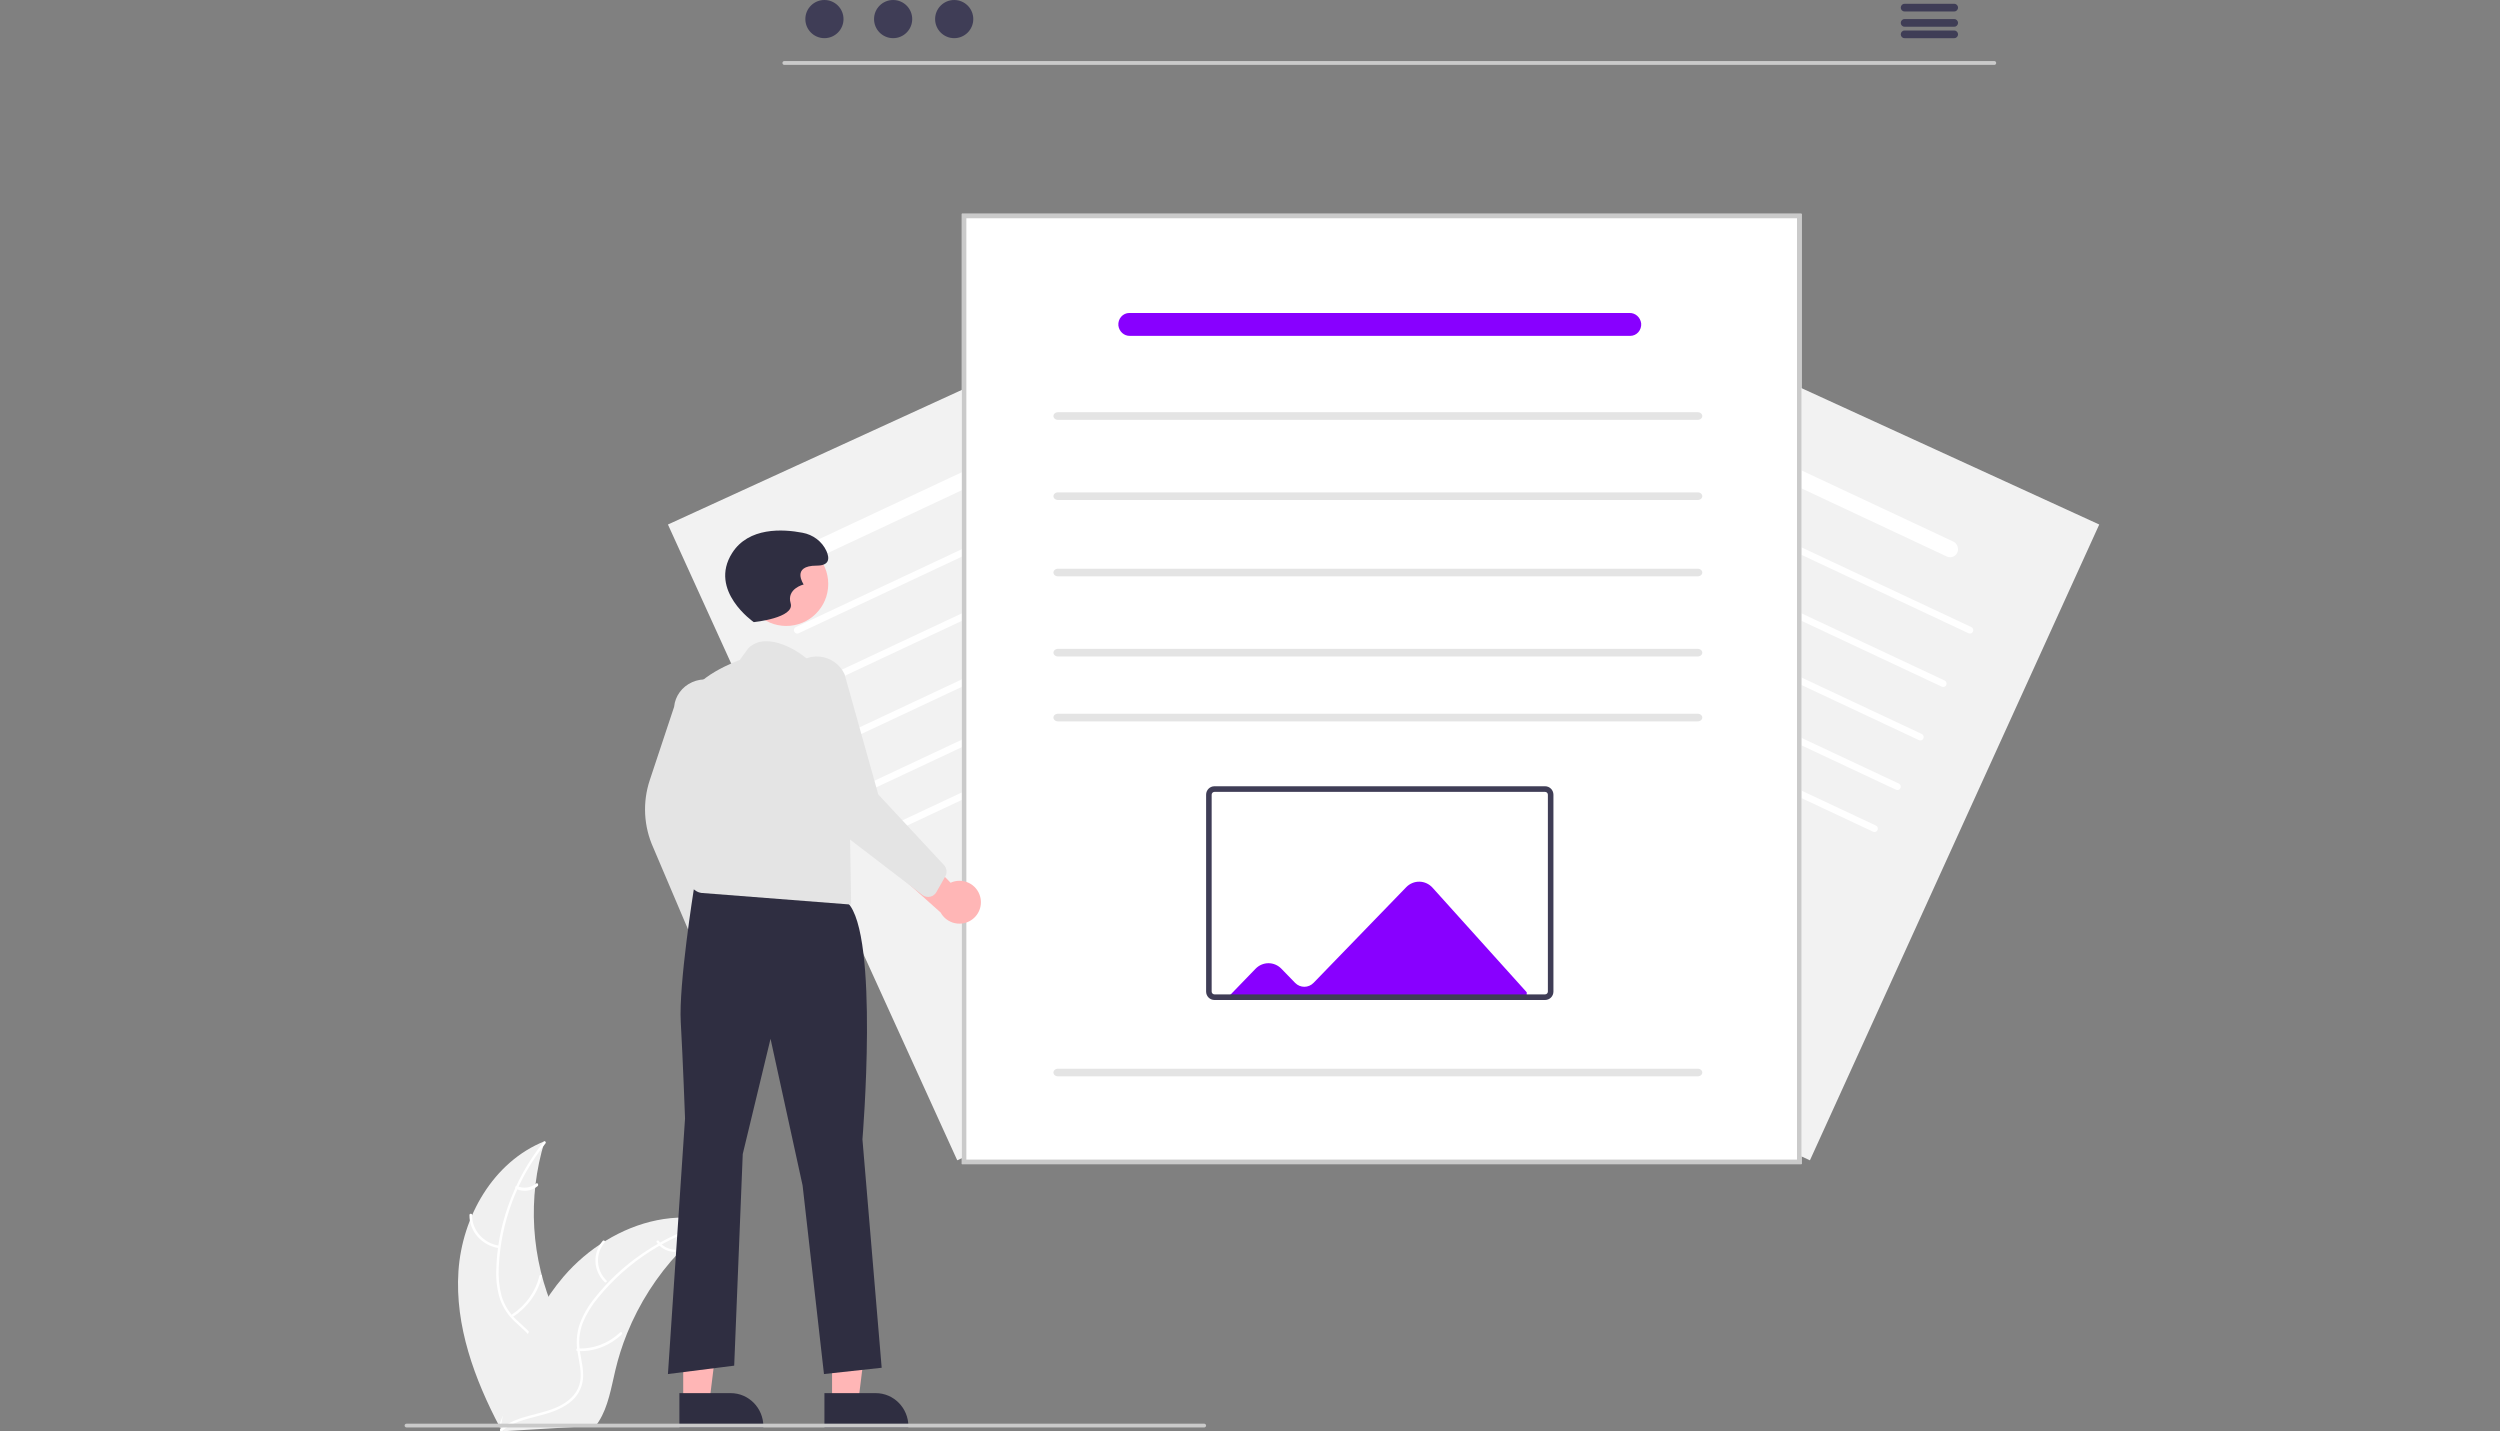 <?xml version="1.0" encoding="UTF-8"?>
<svg width="655px" height="375px" viewBox="0 0 655 375" version="1.1" xmlns="http://www.w3.org/2000/svg" xmlns:xlink="http://www.w3.org/1999/xlink">
    <rect x="0" y="0" width="655" height="375" fill="#808080" stroke="none"/>
    <title>news-header</title>
    <g id="news-header" stroke="none" stroke-width="1" fill="none" fill-rule="evenodd">
        <g id="undraw_online_articles_re_yrkj" transform="translate(106, 0)" fill-rule="nonzero">
            <polygon id="Path" fill="#F2F2F2" points="368.203 304 221 236.578 296.797 70 444 137.422"></polygon>
            <path d="M390.77,206.919 L279.508,154.705 C279.072,154.501 278.879,153.971 279.079,153.522 C279.278,153.074 279.793,152.876 280.23,153.081 L391.492,205.295 C391.928,205.499 392.121,206.029 391.921,206.478 C391.722,206.926 391.207,207.124 390.77,206.919 L390.77,206.919 Z" id="Path" fill="#FFFFFF"></path>
            <path d="M396.771,193.919 L285.508,141.705 C285.226,141.573 285.033,141.295 285.004,140.978 C284.974,140.66 285.112,140.351 285.365,140.166 C285.617,139.981 285.947,139.948 286.229,140.081 L397.492,192.295 C397.774,192.427 397.967,192.705 397.996,193.022 C398.026,193.34 397.888,193.649 397.635,193.834 C397.383,194.019 397.053,194.052 396.771,193.919 L396.771,193.919 Z" id="Path" fill="#FFFFFF"></path>
            <path d="M402.772,179.92 L291.508,127.705 C291.226,127.573 291.033,127.295 291.004,126.978 C290.974,126.66 291.112,126.351 291.365,126.166 C291.617,125.981 291.947,125.948 292.229,126.081 L403.493,178.295 C403.929,178.501 404.12,179.03 403.921,179.478 C403.722,179.926 403.208,180.124 402.772,179.92 L402.772,179.92 Z" id="Path" fill="#FFFFFF"></path>
            <path d="M409.77,165.919 L298.508,113.705 C298.226,113.573 298.033,113.295 298.004,112.978 C297.974,112.66 298.112,112.351 298.365,112.166 C298.617,111.981 298.947,111.948 299.229,112.081 L410.492,164.295 C410.928,164.499 411.121,165.029 410.921,165.478 C410.722,165.926 410.207,166.124 409.77,165.919 L409.77,165.919 Z" id="Path" fill="#FFFFFF"></path>
            <path d="M384.77,217.919 L273.508,165.705 C273.226,165.573 273.033,165.295 273.004,164.978 C272.974,164.66 273.112,164.351 273.365,164.166 C273.617,163.981 273.947,163.948 274.229,164.081 L385.492,216.295 C385.928,216.499 386.121,217.029 385.921,217.478 C385.722,217.926 385.207,218.124 384.77,217.919 L384.77,217.919 Z" id="Path" fill="#FFFFFF"></path>
            <path d="M404.07,145.807 L317.311,105.141 C316.3,104.694 315.776,103.54 316.091,102.458 C316.28,101.883 316.697,101.418 317.239,101.176 C317.781,100.935 318.397,100.942 318.935,101.193 L405.668,141.847 C406.698,142.297 407.231,143.471 406.904,144.57 C406.71,145.137 406.292,145.594 405.753,145.829 C405.214,146.065 404.603,146.056 404.07,145.807 L404.07,145.807 Z" id="Path" fill="#FFFFFF"></path>
            <polygon id="Path" fill="#F2F2F2" points="69 137.422 216.203 70 292 236.578 144.797 304"></polygon>
            <path d="M122.229,206.919 L233.492,154.705 C233.774,154.573 233.967,154.295 233.996,153.978 C234.026,153.66 233.888,153.351 233.635,153.166 C233.383,152.981 233.053,152.948 232.771,153.081 L121.508,205.295 C121.226,205.427 121.033,205.705 121.004,206.022 C120.974,206.34 121.112,206.649 121.365,206.834 C121.617,207.019 121.947,207.052 122.229,206.919 Z" id="Path" fill="#FFFFFF"></path>
            <path d="M116.229,193.919 L227.492,141.705 C227.928,141.501 228.121,140.971 227.921,140.522 C227.722,140.074 227.207,139.876 226.77,140.081 L115.508,192.295 C115.226,192.427 115.033,192.705 115.004,193.022 C114.974,193.34 115.112,193.649 115.365,193.834 C115.617,194.019 115.947,194.052 116.229,193.919 L116.229,193.919 Z" id="Path" fill="#FFFFFF"></path>
            <path d="M109.229,179.92 L220.492,127.705 C220.928,127.501 221.121,126.971 220.921,126.522 C220.722,126.074 220.207,125.876 219.77,126.081 L108.507,178.295 C108.071,178.5 107.88,179.029 108.079,179.478 C108.278,179.926 108.792,180.124 109.229,179.92 L109.229,179.92 Z" id="Path" fill="#FFFFFF"></path>
            <path d="M103.23,165.919 L214.492,113.705 C214.774,113.573 214.967,113.295 214.996,112.978 C215.026,112.66 214.888,112.351 214.635,112.166 C214.383,111.981 214.053,111.948 213.771,112.081 L102.508,164.295 C102.072,164.499 101.879,165.029 102.079,165.478 C102.278,165.926 102.793,166.124 103.23,165.919 L103.23,165.919 Z" id="Path" fill="#FFFFFF"></path>
            <path d="M128.229,217.919 L239.492,165.705 C239.928,165.501 240.121,164.971 239.921,164.522 C239.722,164.074 239.207,163.876 238.77,164.081 L127.508,216.295 C127.226,216.427 127.033,216.705 127.004,217.022 C126.974,217.34 127.112,217.649 127.365,217.834 C127.617,218.019 127.947,218.052 128.229,217.919 L128.229,217.919 Z" id="Path" fill="#FFFFFF"></path>
            <path d="M108.93,145.807 L195.689,105.141 C196.7,104.694 197.224,103.54 196.909,102.458 C196.72,101.883 196.303,101.418 195.761,101.176 C195.219,100.935 194.603,100.942 194.065,101.193 L107.332,141.847 C106.302,142.297 105.769,143.471 106.096,144.57 C106.29,145.137 106.708,145.594 107.247,145.829 C107.786,146.065 108.397,146.056 108.93,145.807 Z" id="Path" fill="#FFFFFF"></path>
            <path d="M14.112,333.084 C15.052,318.845 23.172,304.399 36.689,299 C32.131,313.863 33.102,329.823 39.428,344.054 C41.888,349.534 45.208,355.379 43.557,361.141 C42.53,364.727 39.658,367.591 36.367,369.469 C33.076,371.346 29.359,372.366 25.689,373.366 L24.993,374 C18.299,361.319 13.171,347.322 14.112,333.084 Z" id="Path" fill="#F0F0F0"></path>
            <path d="M36.925,299.555 C29.49,308.829 25.205,320.179 24.678,331.993 C24.519,334.534 24.767,337.084 25.412,339.55 C26.119,341.931 27.46,344.082 29.295,345.779 C30.973,347.395 32.879,348.857 34.131,350.847 C35.395,352.928 35.699,355.441 34.968,357.757 C34.142,360.633 32.318,363.044 30.452,365.341 C28.379,367.892 26.186,370.508 25.436,373.772 C25.345,374.168 24.728,374.006 24.819,373.611 C26.124,367.932 31.425,364.439 33.741,359.257 C34.822,356.839 35.171,354.085 33.877,351.675 C32.745,349.568 30.78,348.059 29.066,346.437 C27.252,344.807 25.87,342.764 25.04,340.485 C24.27,338.061 23.923,335.524 24.014,332.984 C24.129,327.264 25.153,321.596 27.051,316.189 C29.183,310.007 32.37,304.23 36.476,299.108 C36.73,298.791 37.178,299.24 36.925,299.555 L36.925,299.555 Z" id="Path" fill="#FFFFFF"></path>
            <path d="M24.573,326.994 C20.132,326.238 16.926,322.564 17.001,318.315 C17.006,318.141 17.157,318.002 17.342,318 C17.527,317.998 17.68,318.135 17.689,318.309 C17.611,322.267 20.608,325.688 24.749,326.369 C25.185,326.441 25.006,327.066 24.573,326.994 L24.573,326.994 Z" id="Path" fill="#FFFFFF"></path>
            <path d="M28.153,344.379 C31.783,341.992 34.348,338.37 35.337,334.236 C35.435,333.826 36.088,333.994 35.99,334.403 C34.952,338.704 32.275,342.467 28.492,344.944 C28.131,345.179 27.794,344.614 28.153,344.379 L28.153,344.379 Z" id="Path" fill="#FFFFFF"></path>
            <path d="M29.441,310.721 C31.11,311.507 33.007,311.263 34.488,310.073 C34.862,309.771 35.213,310.483 34.842,310.783 C33.201,312.088 31.11,312.362 29.26,311.514 C29.076,311.45 28.966,311.231 29.009,311.013 C29.06,310.794 29.253,310.665 29.441,310.721 L29.441,310.721 Z" id="Path" fill="#FFFFFF"></path>
            <path d="M81,320.028 C80.79,320.184 80.58,320.34 80.37,320.501 C77.555,322.612 74.915,324.949 72.477,327.489 C72.285,327.683 72.094,327.881 71.908,328.08 C66.099,334.263 61.482,341.477 58.293,349.354 C57.026,352.49 55.999,355.718 55.22,359.01 C54.144,363.557 53.338,368.574 50.902,372.386 C50.653,372.786 50.379,373.171 50.082,373.537 L26.122,374.966 C26.066,374.942 26.01,374.923 25.954,374.899 L25,375 C25.028,374.827 25.062,374.649 25.09,374.476 C25.106,374.376 25.127,374.276 25.143,374.175 C25.156,374.108 25.168,374.042 25.176,373.98 C25.18,373.958 25.184,373.936 25.189,373.919 C25.196,373.858 25.209,373.802 25.217,373.746 C25.399,372.749 25.589,371.75 25.786,370.751 C25.786,370.746 25.786,370.746 25.791,370.74 C27.311,363.134 29.477,355.589 32.713,348.613 C32.811,348.404 32.907,348.188 33.016,347.978 C34.492,344.842 36.221,341.832 38.184,338.98 C39.265,337.421 40.423,335.918 41.654,334.477 C44.844,330.76 48.595,327.571 52.77,325.025 C61.094,319.952 70.939,317.612 80.287,319.85 C80.527,319.907 80.761,319.965 81,320.028 Z" id="Path" fill="#F0F0F0"></path>
            <path d="M80.74,320.657 C68.981,323.748 58.489,330.492 50.752,339.931 C49.051,341.934 47.674,344.193 46.671,346.628 C45.771,349.031 45.525,351.633 45.961,354.163 C46.32,356.531 46.96,358.911 46.741,361.326 C46.478,363.822 45.169,366.087 43.144,367.551 C40.696,369.419 37.727,370.29 34.794,371.041 C31.538,371.874 28.143,372.687 25.516,374.923 C25.198,375.194 24.799,374.681 25.117,374.41 C29.687,370.52 36.141,370.893 41.223,368.036 C43.594,366.702 45.581,364.641 46.024,361.854 C46.411,359.416 45.753,356.961 45.369,354.567 C44.908,352.104 45.053,349.565 45.791,347.172 C46.667,344.695 47.956,342.385 49.601,340.343 C53.233,335.685 57.57,331.632 62.452,328.331 C68.003,324.533 74.159,321.719 80.652,320.012 C81.054,319.906 81.139,320.553 80.74,320.657 L80.74,320.657 Z" id="Path" fill="#FFFFFF"></path>
            <path d="M52.386,335.896 C49.398,332.899 49.193,328.337 51.902,325.12 C52.169,324.805 52.709,325.174 52.442,325.489 C49.912,328.482 50.112,332.736 52.914,335.513 C53.208,335.805 52.679,336.187 52.386,335.896 L52.386,335.896 Z" id="Path" fill="#FFFFFF"></path>
            <path d="M45.341,353.281 C49.401,353.502 53.386,352.002 56.501,349.082 C56.809,348.792 57.195,349.343 56.887,349.632 C53.64,352.665 49.49,354.216 45.266,353.976 C44.864,353.953 44.941,353.258 45.341,353.281 Z" id="Path" fill="#FFFFFF"></path>
            <path d="M66.591,325.118 C67.466,326.468 69.016,327.321 70.716,327.387 C71.145,327.403 71.063,328.015 70.636,328 C68.759,327.919 67.048,326.982 66.067,325.498 C65.959,325.363 65.984,325.173 66.123,325.065 C66.268,324.961 66.477,324.984 66.591,325.118 L66.591,325.118 Z" id="Path" fill="#FFFFFF"></path>
            <polygon id="Path" fill="#FFFFFF" points="366 305 146 305 146 56 366 56"></polygon>
            <path d="M366,305 L146,305 L146,56 L366,56 L366,305 Z M147.183,303.813 L364.817,303.813 L364.817,57.187 L147.183,57.187 L147.183,303.813 Z" id="Shape" fill="#CACACA"></path>
            <path d="M338.81,172 L171.19,172 C170.765,172 170.372,171.809 170.159,171.5 C169.947,171.191 169.947,170.809 170.159,170.5 C170.372,170.191 170.765,170 171.19,170 L338.81,170 C339.467,170 340,170.448 340,171 C340,171.552 339.467,172 338.81,172 L338.81,172 Z" id="Path" fill="#E4E4E4"></path>
            <path d="M338.81,151 L171.19,151 C170.533,151 170,150.552 170,150 C170,149.448 170.533,149 171.19,149 L338.81,149 C339.467,149 340,149.448 340,150 C340,150.552 339.467,151 338.81,151 L338.81,151 Z" id="Path" fill="#E4E4E4"></path>
            <path d="M338.81,131 L171.19,131 C170.765,131 170.372,130.809 170.159,130.5 C169.947,130.191 169.947,129.809 170.159,129.5 C170.372,129.191 170.765,129 171.19,129 L338.81,129 C339.467,129 340,129.448 340,130 C340,130.552 339.467,131 338.81,131 L338.81,131 Z" id="Path" fill="#E4E4E4"></path>
            <path d="M338.81,110 L171.19,110 C170.533,110 170,109.552 170,109 C170,108.448 170.533,108 171.19,108 L338.81,108 C339.467,108 340,108.448 340,109 C340,109.552 339.467,110 338.81,110 L338.81,110 Z" id="Path" fill="#E4E4E4"></path>
            <path d="M338.81,189 L171.19,189 C170.533,189 170,188.552 170,188 C170,187.448 170.533,187 171.19,187 L338.81,187 C339.467,187 340,187.448 340,188 C340,188.552 339.467,189 338.81,189 L338.81,189 Z" id="Path" fill="#E4E4E4"></path>
            <path d="M338.81,282 L171.19,282 C170.533,282 170,281.552 170,281 C170,280.448 170.533,280 171.19,280 L338.81,280 C339.467,280 340,280.448 340,281 C340,281.552 339.467,282 338.81,282 L338.81,282 Z" id="Path" fill="#E4E4E4"></path>
            <path d="M298.816,262 L212.184,262 C210.978,261.999 210.001,261.01 210,259.789 L210,208.211 C210.001,206.99 210.978,206.001 212.184,206 L298.816,206 C300.022,206.001 300.999,206.99 301,208.211 L301,259.789 C300.999,261.01 300.022,261.999 298.816,262 Z" id="Path" fill="#FFFFFF"></path>
            <path d="M269.322,232.572 C268.435,231.592 267.2,231.025 265.901,231.001 C264.602,230.977 263.349,231.498 262.429,232.445 L238.156,257.505 C236.821,258.881 234.661,258.884 233.322,257.513 L229.727,253.809 C228.83,252.882 227.612,252.361 226.342,252.361 C225.073,252.361 223.855,252.882 222.958,253.809 L216,261 L294,261 L294,259.975 L269.322,232.572 Z" id="Path" fill="#8800FF"></path>
            <path d="M298.816,262 L212.184,262 C210.978,261.999 210.001,261.01 210,259.789 L210,208.211 C210.001,206.99 210.978,206.001 212.184,206 L298.816,206 C300.022,206.001 300.999,206.99 301,208.211 L301,259.789 C300.999,261.01 300.022,261.999 298.816,262 Z M212.184,207.474 C211.782,207.474 211.456,207.804 211.456,208.211 L211.456,259.789 C211.456,260.196 211.782,260.526 212.184,260.526 L298.816,260.526 C299.218,260.526 299.544,260.196 299.544,259.789 L299.544,208.211 C299.544,207.804 299.218,207.474 298.816,207.474 L212.184,207.474 Z" id="Shape" fill="#3F3D56"></path>
            <path d="M89.784,253.815 C90.243,252.199 89.962,250.463 89.015,249.074 C88.068,247.685 86.554,246.786 84.879,246.619 L80.188,227 L73,234.643 L78.556,252.101 C78.458,254.991 80.542,257.497 83.407,257.934 C86.272,258.371 89.011,256.601 89.784,253.815 Z" id="Path" fill="#FFB6B6"></path>
            <path d="M76.661,246.875 C75.975,246.655 75.418,246.165 75.129,245.527 L65.178,222.126 C62.64,216.516 62.309,210.211 64.245,204.383 L70.621,185.18 C70.885,182.371 72.689,179.91 75.352,178.727 C78.016,177.544 81.134,177.819 83.53,179.447 C85.926,181.075 87.236,183.809 86.965,186.618 L78.509,217.54 L84.172,241.825 C84.354,242.841 83.857,243.858 82.927,244.371 L78.729,246.678 C78.278,246.925 77.76,247.034 77.244,246.991 C77.046,246.974 76.85,246.936 76.661,246.875 Z" id="Path" fill="#E4E4E4"></path>
            <polygon id="Path" fill="#FFB6B6" points="112.002 368 118.776 368 122 342 112 342"></polygon>
            <path d="M110,365.001 L123.437,365 L123.437,365 C128.166,365 132,368.902 132,373.716 L132,373.999 L110,374 L110,365.001 Z" id="Path" fill="#2F2E41"></path>
            <polygon id="Path" fill="#FFB6B6" points="73.002 368 79.776 368 83 342 73 342"></polygon>
            <path d="M72,365.001 L85.437,365 L85.437,365 C90.166,365 94,368.902 94,373.716 L94,373.999 L72,374 L72,365.001 Z" id="Path" fill="#2F2E41"></path>
            <path d="M116.04,236.473 L75.778,233 C75.778,233 71.8,257.884 72.36,267.766 C72.92,277.649 73.48,293.021 73.48,293.021 L69,360 L86.36,357.804 L88.6,302.354 L95.88,272.159 L104.28,310.589 L109.88,360 L125,358.353 L119.96,298.511 C119.96,298.511 124.44,244.708 116.04,236.473 Z" id="Path" fill="#2F2E41"></path>
            <circle id="Oval" fill="#FFB8B8" cx="100" cy="153" r="11"></circle>
            <path d="M111.942,177.579 L103.914,171.437 C103.914,171.437 95.221,164.989 90.121,169.756 L87.832,172.903 C87.832,172.903 74.851,177.579 74.851,183.521 L75.468,216.118 C75.468,216.118 70.972,232.864 77.716,233.944 L117,237 L116.493,205.854 L111.942,177.579 Z" id="Path" fill="#E4E4E4"></path>
            <path d="M91.493,163 C91.493,163 79.561,154.775 85.811,144.905 C90.147,138.058 99.131,138.6 104.228,139.575 C107.015,140.071 109.371,141.86 110.527,144.357 C111.379,146.276 111.379,148.195 107.97,148.195 C101.152,148.195 104.561,153.13 104.561,153.13 C104.561,153.13 100.015,154.227 101.152,158.065 C102.288,161.903 91.493,163 91.493,163 Z" id="Path" fill="#2F2E41"></path>
            <path d="M150.806,234.932 C150.387,233.335 149.28,232.005 147.783,231.3 C146.287,230.595 144.554,230.588 143.052,231.281 L129.264,217 L127,227.053 L140.44,239.073 C141.803,241.569 144.821,242.654 147.466,241.597 C150.111,240.541 151.546,237.677 150.806,234.932 L150.806,234.932 Z" id="Path" fill="#FFB6B6"></path>
            <path d="M137.692,234.944 C137.001,235.094 136.279,234.94 135.707,234.522 L115.257,218.854 C110.226,215.173 106.693,209.777 105.316,203.668 L100.775,183.543 C99.545,180.932 99.792,177.859 101.424,175.482 C103.056,173.106 105.823,171.789 108.681,172.028 C111.539,172.267 114.053,174.026 115.273,176.642 L124.111,208.144 L141.408,226.735 C142.085,227.54 142.192,228.686 141.674,229.604 L139.33,233.737 C139.079,234.18 138.699,234.535 138.242,234.755 C138.067,234.84 137.882,234.903 137.692,234.944 Z" id="Path" fill="#E4E4E4"></path>
            <path d="M416.541,17 L99.459,17 C99.205,16.999 99,16.775 99,16.5 C99,16.225 99.205,16.001 99.459,16 L416.541,16 C416.795,16.001 417,16.225 417,16.5 C417,16.775 416.795,16.999 416.541,17 Z" id="Path" fill="#CACACA"></path>
            <circle id="Oval" fill="#3F3D56" cx="110" cy="5" r="5"></circle>
            <circle id="Oval" fill="#3F3D56" cx="128" cy="5" r="5"></circle>
            <circle id="Oval" fill="#3F3D56" cx="144" cy="5" r="5"></circle>
            <path d="M406.035,3 L392.965,3 C392.431,2.998 392,2.551 392,2 C392,1.449 392.431,1.002 392.965,1 L406.035,1 C406.569,1.002 407,1.449 407,2 C407,2.551 406.569,2.998 406.035,3 L406.035,3 Z" id="Path" fill="#3F3D56"></path>
            <path d="M406.035,7 L392.965,7 C392.431,6.998 392,6.551 392,6 C392,5.449 392.431,5.002 392.965,5 L406.035,5 C406.569,5.002 407,5.449 407,6 C407,6.551 406.569,6.998 406.035,7 L406.035,7 Z" id="Path" fill="#3F3D56"></path>
            <path d="M406.035,10 L392.965,10 C392.431,9.998 392,9.551 392,9 C392,8.449 392.431,8.002 392.965,8 L406.035,8 C406.569,8.002 407,8.449 407,9 C407,9.551 406.569,9.998 406.035,10 L406.035,10 Z" id="Path" fill="#3F3D56"></path>
            <path d="M209.452,374 L0.548,374 C0.245,374 0,373.776 0,373.5 C0,373.224 0.245,373 0.548,373 L209.452,373 C209.755,373 210,373.224 210,373.5 C210,373.776 209.755,374 209.452,374 Z" id="Path" fill="#CACACA"></path>
            <path d="M321.132,87.999 L190.031,87.999 C188.519,88.033 187.222,86.877 187.015,85.31 C186.932,84.465 187.194,83.623 187.738,82.992 C188.282,82.361 189.056,82.001 189.868,82.001 L320.929,82.001 C322.466,81.959 323.786,83.137 323.989,84.731 C324.06,85.57 323.792,86.402 323.249,87.024 C322.706,87.645 321.938,87.999 321.132,87.999 Z" id="Path" fill="#8800FF"></path>
        </g>
    </g>
</svg>